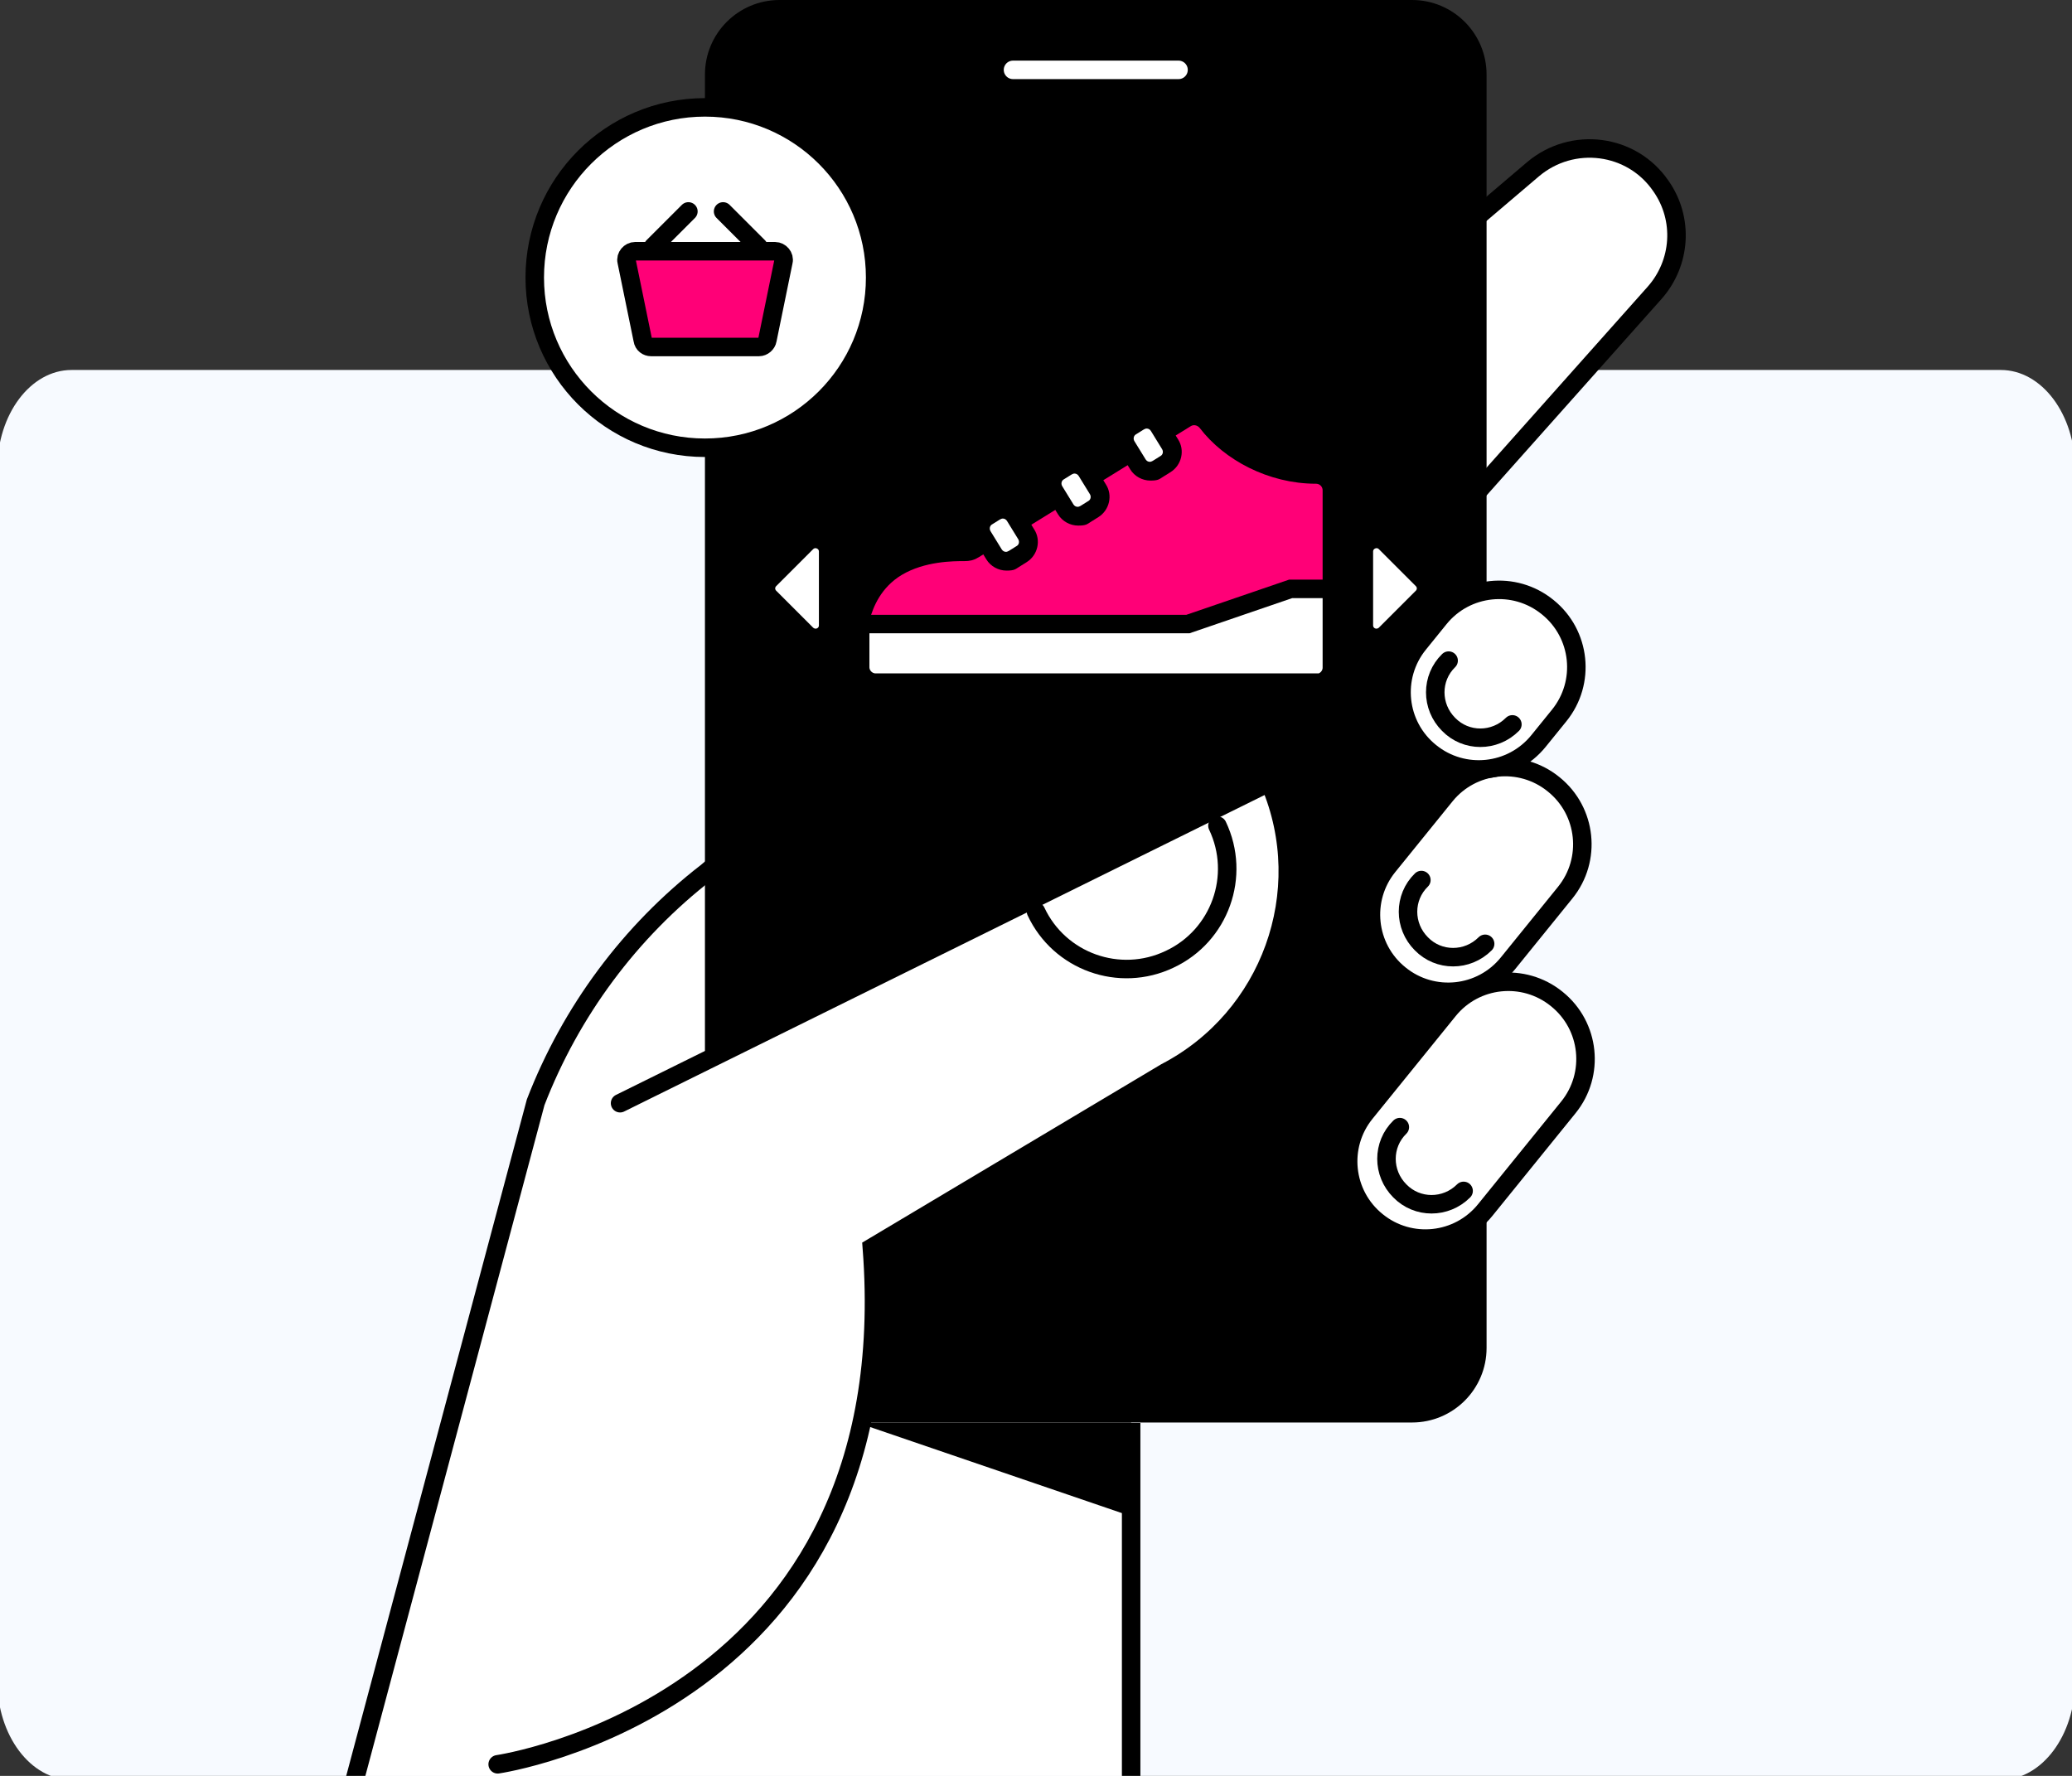 <svg width="224" height="192" viewBox="0 0 224 192" fill="none" xmlns="http://www.w3.org/2000/svg">
<rect x="0" y="0" width="224" height="192" fill="#333333" stroke="none"/>
<g clip-path="url(#clip0_205_4403)">
<path d="M7.739 192.426L216.302 192.426C220.738 192.426 224.335 187.631 224.335 181.715L224.335 50.712C224.335 44.796 220.738 40 216.302 40L7.739 40C3.303 40 -0.294 44.796 -0.294 50.712L-0.294 181.715C-0.294 187.631 3.303 192.426 7.739 192.426Z" fill="#F7FAFF"/>
<path d="M125.682 91.395L178.857 31.681C181.746 28.437 182.05 23.672 179.566 20.124C176.423 15.511 169.986 14.7 165.728 18.299L76.411 94.284C68.098 100.722 61.711 109.339 57.909 119.173L21.108 257H122.286V153.845" fill="white"/>
<path d="M125.682 91.395L178.857 31.681C181.746 28.437 182.05 23.672 179.566 20.124C176.423 15.511 169.986 14.7 165.728 18.299L76.411 94.284C68.098 100.722 61.711 109.339 57.909 119.173L21.108 257H122.286V153.845" stroke="black" stroke-width="2"/>
<path d="M152.651 0H84.27C79.818 0 76.21 3.608 76.21 8.06V145.735C76.21 150.186 79.818 153.794 84.27 153.794H152.651C157.102 153.794 160.711 150.186 160.711 145.735V8.06C160.711 3.608 157.102 0 152.651 0Z" fill="black"/>
<path d="M128.221 45.216L105.258 59.409C104.954 59.612 104.65 59.663 104.295 59.663C103.028 59.663 99.733 59.663 96.996 61.285C94.36 62.856 93.447 65.34 93.092 66.607C92.738 67.874 93.092 67.621 93.397 68.027L94.36 69.345C94.664 69.801 95.171 70.054 95.728 70.054L142.211 70.865C143.174 70.865 143.986 70.105 143.986 69.142V53.022C143.986 52.059 143.225 51.299 142.262 51.299C137.446 51.299 132.935 48.866 130.502 45.672C129.944 44.962 128.981 44.76 128.221 45.216Z" fill="#FF0077" stroke="black" stroke-width="2" stroke-miterlimit="10"/>
<path d="M142.313 73.805H94.664C93.751 73.805 92.991 73.045 92.991 72.132V67.469H128.424L139.525 63.667H143.986V72.183C143.986 73.096 143.225 73.856 142.313 73.856V73.805Z" fill="white" stroke="black" stroke-width="2" stroke-linecap="round"/>
<path d="M108.862 60.676C108.304 60.676 107.797 60.423 107.544 59.916L106.327 57.939C106.125 57.584 106.023 57.179 106.125 56.773C106.226 56.368 106.479 56.013 106.834 55.81L107.645 55.303C107.899 55.151 108.203 55.05 108.507 55.05C109.065 55.05 109.571 55.303 109.825 55.81L111.041 57.787C111.244 58.142 111.346 58.547 111.244 58.953C111.143 59.358 110.889 59.713 110.535 59.916L109.724 60.423C109.47 60.575 109.166 60.676 108.862 60.676Z" fill="white"/>
<path d="M108.405 56.063C108.607 56.063 108.76 56.165 108.861 56.317L110.077 58.294C110.23 58.547 110.179 58.902 109.875 59.054L109.064 59.561C108.962 59.612 108.861 59.663 108.76 59.663C108.557 59.663 108.405 59.561 108.303 59.409L107.087 57.432C106.935 57.179 106.985 56.824 107.289 56.672L108.101 56.165C108.202 56.114 108.303 56.063 108.405 56.063ZM108.405 54.036C107.898 54.036 107.442 54.188 107.036 54.441L106.225 54.948C105.008 55.709 104.654 57.331 105.414 58.497L106.631 60.474C107.087 61.234 107.948 61.69 108.81 61.69C109.672 61.69 109.773 61.538 110.179 61.285L110.99 60.778C112.206 60.017 112.561 58.395 111.801 57.229L110.584 55.252C110.128 54.492 109.266 54.036 108.405 54.036Z" fill="black"/>
<path d="M116.611 55.81C116.053 55.81 115.546 55.557 115.293 55.05L114.076 53.073C113.62 52.312 113.823 51.349 114.583 50.893L115.394 50.386C115.647 50.234 115.952 50.133 116.256 50.133C116.813 50.133 117.32 50.386 117.574 50.893L118.79 52.87C119.246 53.63 119.044 54.594 118.283 55.05L117.472 55.557C117.219 55.709 116.915 55.81 116.611 55.81Z" fill="white"/>
<path d="M116.155 51.197C116.357 51.197 116.509 51.299 116.611 51.451L117.827 53.428C117.98 53.681 117.929 54.036 117.625 54.188L116.814 54.695C116.712 54.746 116.611 54.796 116.51 54.796C116.307 54.796 116.155 54.695 116.053 54.543L114.837 52.566C114.685 52.312 114.735 51.958 115.039 51.806L115.851 51.299C115.952 51.248 116.053 51.197 116.155 51.197ZM116.155 49.17C115.648 49.17 115.192 49.322 114.786 49.575L113.975 50.082C112.758 50.843 112.404 52.465 113.164 53.63L114.381 55.607C114.837 56.368 115.698 56.824 116.56 56.824C117.422 56.824 117.523 56.672 117.929 56.418L118.74 55.911C119.956 55.151 120.311 53.529 119.551 52.363L118.334 50.386C117.878 49.626 117.016 49.17 116.155 49.17Z" fill="black"/>
<path d="M124.415 50.944C123.858 50.944 123.351 50.691 123.097 50.184L121.881 48.207C121.424 47.446 121.627 46.483 122.388 46.027L123.199 45.52C123.452 45.368 123.756 45.267 124.06 45.267C124.618 45.267 125.125 45.52 125.378 46.027L126.595 48.004C126.798 48.359 126.899 48.764 126.798 49.17C126.696 49.575 126.443 49.93 126.088 50.133L125.277 50.64C125.024 50.792 124.719 50.893 124.415 50.893V50.944Z" fill="white"/>
<path d="M123.959 46.331C124.162 46.331 124.314 46.432 124.416 46.584L125.632 48.562C125.784 48.815 125.734 49.17 125.429 49.322L124.618 49.829C124.517 49.879 124.416 49.93 124.314 49.93C124.111 49.93 123.959 49.829 123.858 49.677L122.641 47.7C122.489 47.446 122.54 47.091 122.844 46.939L123.655 46.432C123.757 46.382 123.858 46.331 123.959 46.331ZM123.959 44.303C123.452 44.303 122.996 44.456 122.591 44.709L121.78 45.216C120.563 45.976 120.208 47.598 120.969 48.764L122.185 50.741C122.641 51.502 123.503 51.958 124.365 51.958C125.227 51.958 125.328 51.806 125.734 51.552L126.545 51.045C127.761 50.285 128.116 48.663 127.356 47.497L126.139 45.52C125.683 44.76 124.821 44.303 123.959 44.303Z" fill="black"/>
<path d="M88.53 59.612V67.621C88.53 67.925 88.176 68.077 87.922 67.874L83.918 63.87C83.766 63.718 83.766 63.515 83.918 63.363L87.922 59.358C88.125 59.156 88.53 59.308 88.53 59.612Z" fill="white"/>
<path d="M148.444 59.612V67.621C148.444 67.925 148.799 68.077 149.052 67.874L153.057 63.87C153.209 63.718 153.209 63.515 153.057 63.363L149.052 59.358C148.85 59.156 148.444 59.308 148.444 59.612Z" fill="white"/>
<path d="M76.212 48.409C86.374 48.409 94.612 40.171 94.612 30.009C94.612 19.846 86.374 11.608 76.212 11.608C66.05 11.608 57.811 19.846 57.811 30.009C57.811 40.171 66.05 48.409 76.212 48.409Z" fill="white" stroke="black" stroke-width="2" stroke-miterlimit="10"/>
<path d="M109.514 7.553H127.408" stroke="white" stroke-width="2" stroke-miterlimit="10" stroke-linecap="round"/>
<path d="M53.803 190.748C53.803 190.748 98.056 184.361 94.254 134.887L126.037 115.929C137.341 110.049 142.258 96.413 137.29 84.704C137.29 84.602 137.189 84.602 137.088 84.653L67.034 119.274" fill="white"/>
<path d="M53.803 190.748C53.803 190.748 98.056 184.361 94.254 134.887L126.037 115.929C137.341 110.049 142.258 96.413 137.291 84.704C137.291 84.602 137.189 84.602 137.088 84.653L67.034 119.274" stroke="black" stroke-width="2" stroke-linecap="round"/>
<path d="M131.616 89.266C134.201 94.69 131.869 101.178 126.446 103.712C121.022 106.298 114.533 103.966 111.999 98.542" stroke="black" stroke-width="2" stroke-linecap="round"/>
<path d="M92.632 153.794L122.285 163.932V153.794H92.632Z" fill="black"/>
<path d="M168.327 108.028L168.288 107.996C164.719 105.107 159.485 105.657 156.595 109.225L147.599 120.334C144.71 123.902 145.26 129.137 148.828 132.026L148.868 132.058C152.436 134.948 157.671 134.397 160.56 130.829L169.556 119.72C172.445 116.152 171.895 110.917 168.327 108.028Z" fill="white" stroke="black" stroke-width="2"/>
<path d="M167.983 84.814L167.944 84.783C164.376 81.893 159.141 82.443 156.252 86.011L150.063 93.654C147.173 97.222 147.724 102.457 151.292 105.346L151.331 105.378C154.899 108.267 160.134 107.717 163.023 104.149L169.212 96.507C172.101 92.939 171.551 87.704 167.983 84.814Z" fill="white" stroke="black" stroke-width="2"/>
<path d="M167.335 65.657L167.295 65.626C163.727 62.736 158.492 63.286 155.603 66.854L153.37 69.612C150.481 73.18 151.031 78.415 154.599 81.304L154.638 81.336C158.206 84.225 163.441 83.675 166.331 80.107L168.564 77.35C171.453 73.782 170.903 68.547 167.335 65.657Z" fill="white" stroke="black" stroke-width="2"/>
<path d="M68.722 27.164H83.795C84.351 27.164 84.837 27.72 84.698 28.276L82.962 36.75C82.892 37.167 82.475 37.514 82.059 37.514H70.389C69.972 37.514 69.555 37.236 69.486 36.75L67.749 28.276C67.61 27.72 68.097 27.164 68.652 27.164H68.722Z" fill="#FF0077" stroke="black" stroke-width="2" stroke-miterlimit="10" stroke-linecap="round"/>
<path d="M70.6 26.678L74.421 22.858" stroke="black" stroke-width="2" stroke-miterlimit="10" stroke-linecap="round"/>
<path d="M81.991 26.678L78.171 22.858" stroke="black" stroke-width="2" stroke-miterlimit="10" stroke-linecap="round"/>
<path d="M158.228 128.754C156.302 130.68 153.21 130.68 151.334 128.754C149.408 126.827 149.408 123.735 151.334 121.86" stroke="black" stroke-width="2" stroke-miterlimit="10" stroke-linecap="round"/>
<path d="M160.556 102.04C158.63 103.966 155.538 103.966 153.662 102.04C151.736 100.113 151.736 97.021 153.662 95.146" stroke="black" stroke-width="2" stroke-miterlimit="10" stroke-linecap="round"/>
<path d="M163.501 78.317C161.575 80.243 158.483 80.243 156.608 78.317C154.681 76.39 154.681 73.298 156.608 71.423" stroke="black" stroke-width="2" stroke-miterlimit="10" stroke-linecap="round"/>
</g>
<defs>
<clipPath id="clip0_205_4403">
<rect width="224" height="192" fill="white"/>
</clipPath>
</defs>
</svg>
